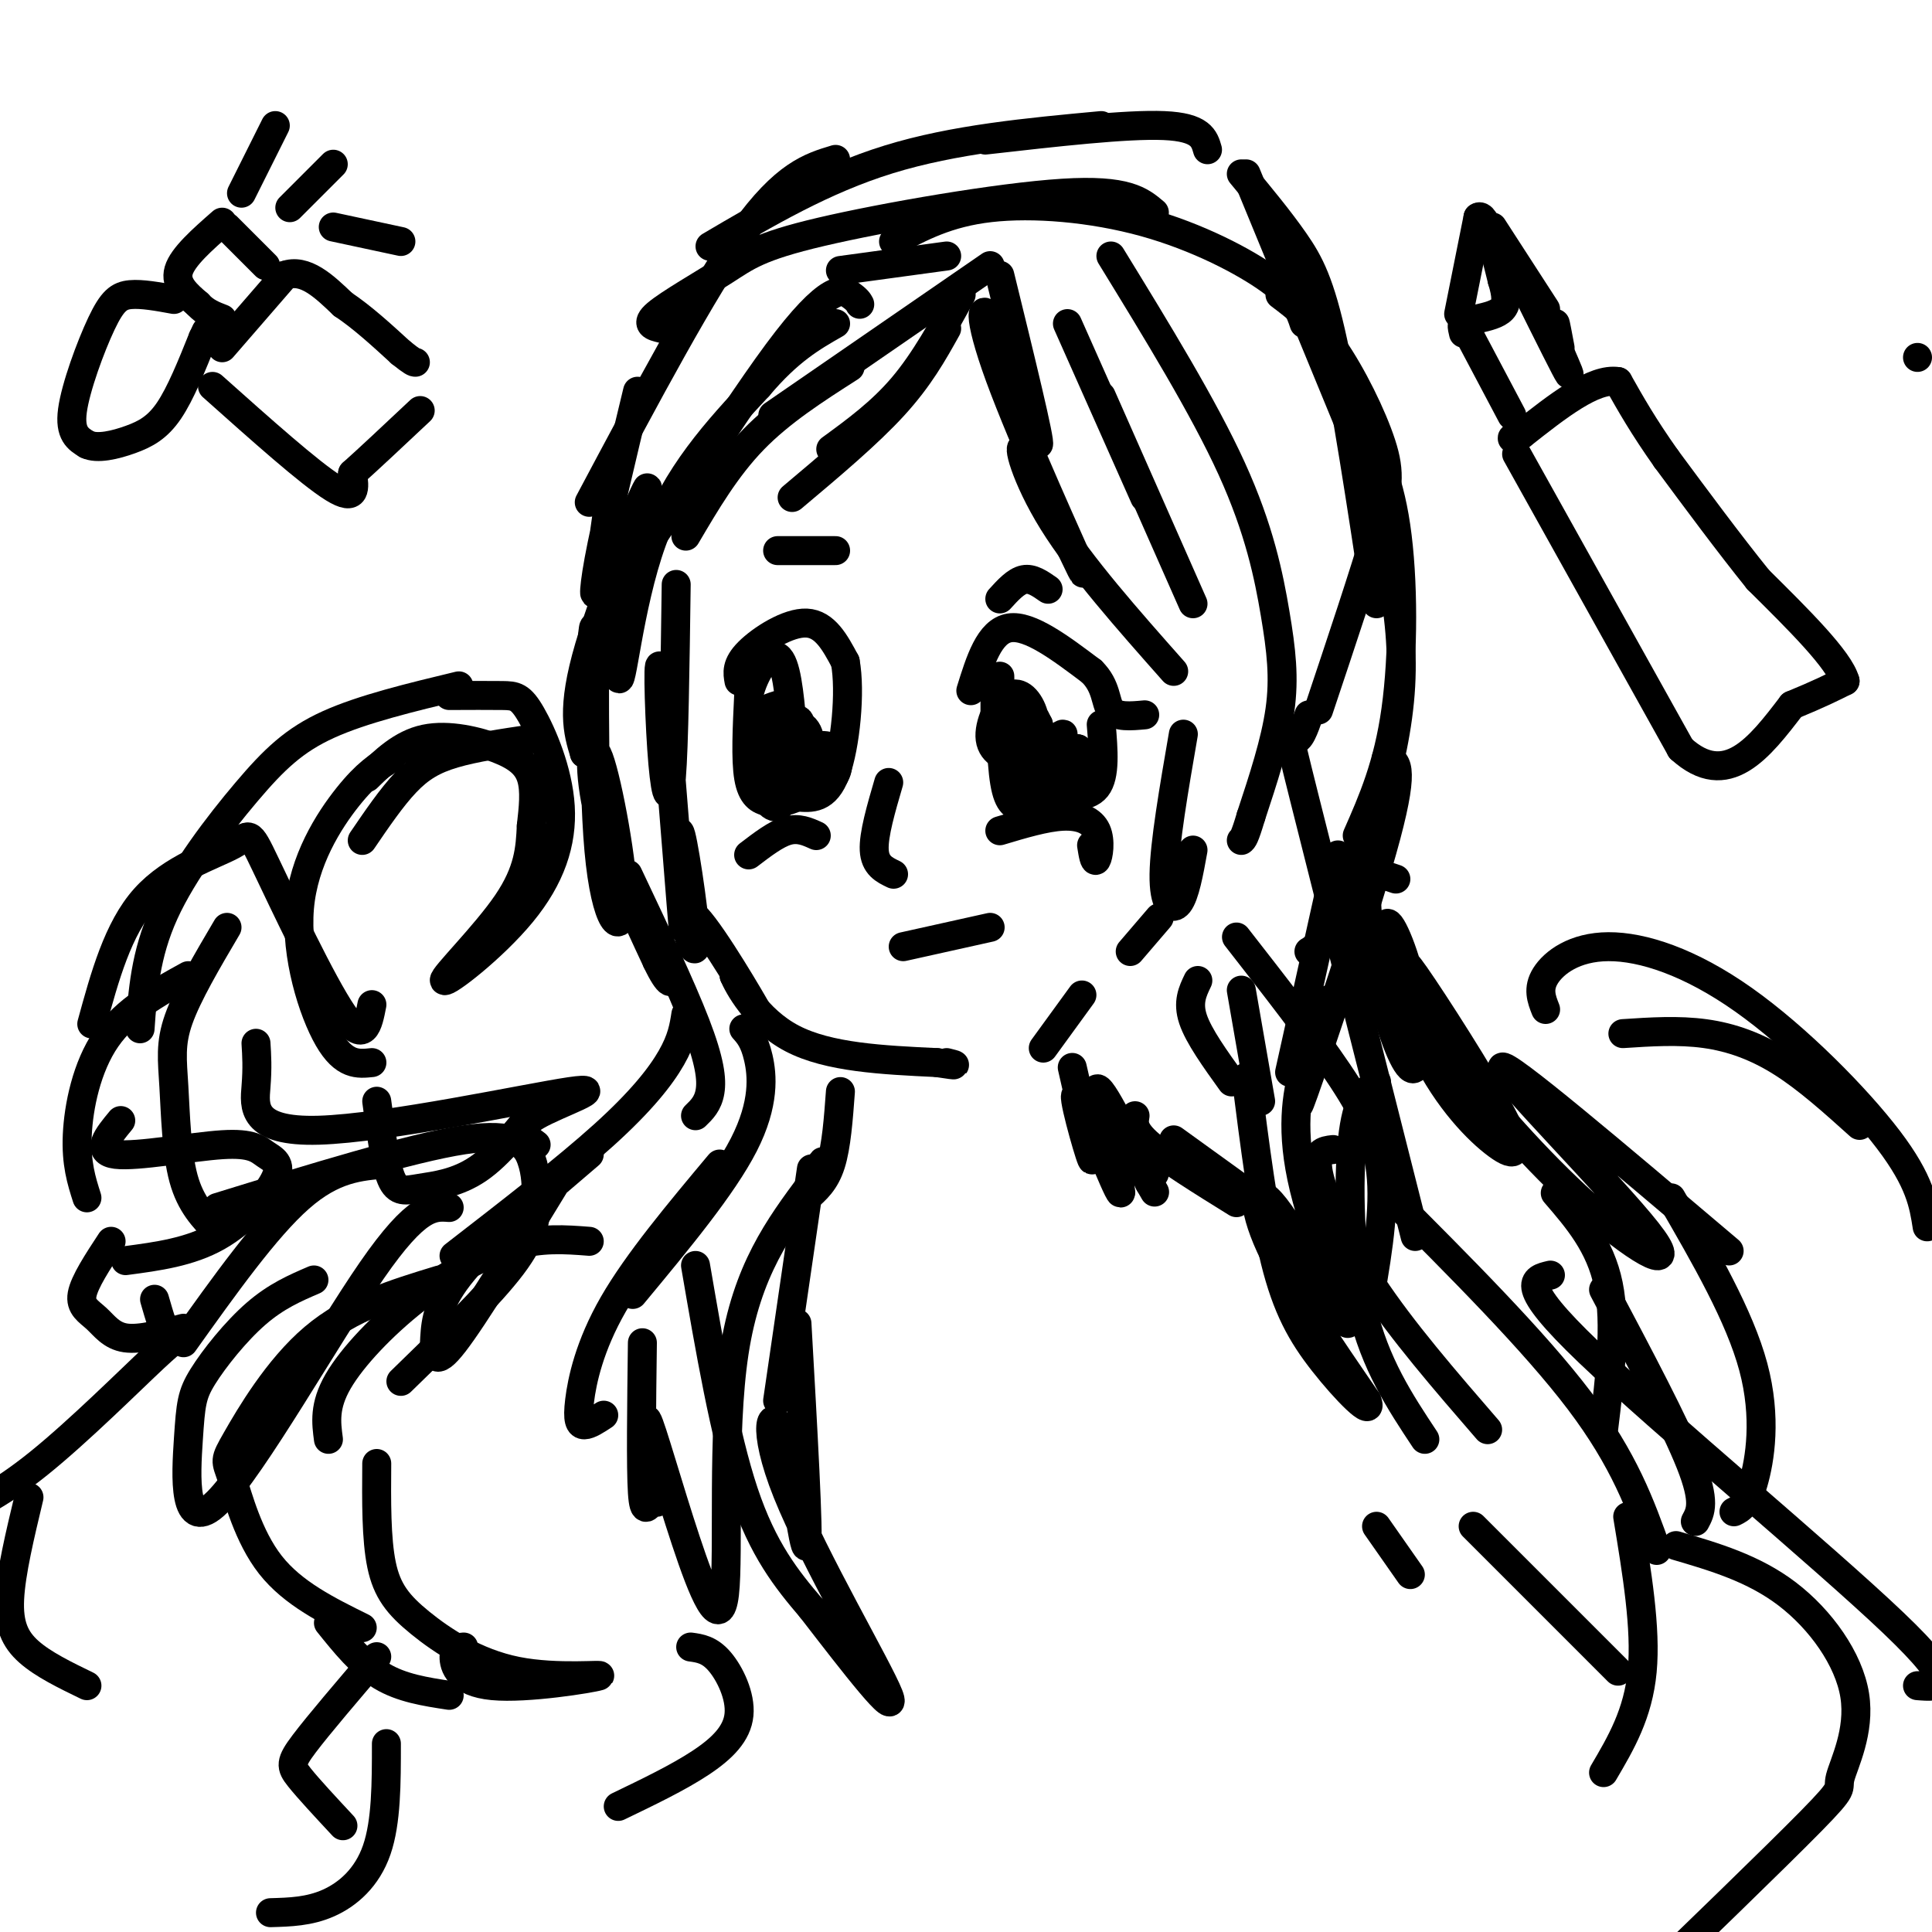 <svg viewBox='0 0 400 400' version='1.1' xmlns='http://www.w3.org/2000/svg' xmlns:xlink='http://www.w3.org/1999/xlink'><g fill='none' stroke='rgb(0,0,0)' stroke-width='6' stroke-linecap='round' stroke-linejoin='round'><path d='M207,57c4.276,17.455 8.552,34.909 8,35c-0.552,0.091 -5.931,-17.182 -9,-24c-3.069,-6.818 -3.826,-3.182 1,10c4.826,13.182 15.236,35.909 17,40c1.764,4.091 -5.118,-10.455 -12,-25'/><path d='M212,93c-1.644,-1.933 0.244,5.733 6,15c5.756,9.267 15.378,20.133 25,31'/><path d='M221,67c0.000,0.000 16.000,36.000 16,36'/><path d='M228,82c0.000,0.000 19.000,43.000 19,43'/><path d='M230,53c9.613,15.667 19.226,31.333 25,44c5.774,12.667 7.708,22.333 9,30c1.292,7.667 1.940,13.333 1,20c-0.940,6.667 -3.470,14.333 -6,22'/><path d='M259,169c-1.333,4.500 -1.667,4.750 -2,5'/><path d='M245,152c-1.956,11.333 -3.911,22.667 -4,29c-0.089,6.333 1.689,7.667 3,6c1.311,-1.667 2.156,-6.333 3,-11'/><path d='M258,36c0.000,0.000 28.000,68.000 28,68'/><path d='M281,86c3.200,6.067 6.400,12.133 8,23c1.600,10.867 1.600,26.533 0,38c-1.600,11.467 -4.800,18.733 -8,26'/><path d='M287,157c2.000,0.489 4.000,0.978 0,16c-4.000,15.022 -14.000,44.578 -17,53c-3.000,8.422 1.000,-4.289 5,-17'/><path d='M275,207c-1.729,4.134 -3.458,8.268 -5,14c-1.542,5.732 -2.897,13.064 0,25c2.897,11.936 10.044,28.478 9,28c-1.044,-0.478 -10.281,-17.975 -15,-24c-4.719,-6.025 -4.920,-0.579 -1,8c3.920,8.579 11.960,20.289 20,32'/><path d='M283,290c1.583,3.940 -4.458,-2.208 -9,-8c-4.542,-5.792 -7.583,-11.226 -10,-21c-2.417,-9.774 -4.208,-23.887 -6,-38'/><path d='M250,31c-0.667,-2.333 -1.333,-4.667 -9,-5c-7.667,-0.333 -22.333,1.333 -37,3'/><path d='M228,26c-15.250,1.417 -30.500,2.833 -44,7c-13.500,4.167 -25.250,11.083 -37,18'/><path d='M173,33c-5.250,1.583 -10.500,3.167 -19,15c-8.500,11.833 -20.250,33.917 -32,56'/><path d='M132,81c-3.293,13.659 -6.585,27.319 -8,35c-1.415,7.681 -0.951,9.384 0,3c0.951,-6.384 2.389,-20.856 3,-15c0.611,5.856 0.395,32.038 1,36c0.605,3.962 2.030,-14.297 7,-28c4.970,-13.703 13.485,-22.852 22,-32'/><path d='M157,80c6.333,-7.500 11.167,-10.250 16,-13'/><path d='M174,56c0.000,0.000 22.000,-3.000 22,-3'/><path d='M205,55c0.000,0.000 -45.000,31.000 -45,31'/><path d='M176,76c-7.167,4.583 -14.333,9.167 -20,15c-5.667,5.833 -9.833,12.917 -14,20'/><path d='M140,121c-0.228,16.751 -0.456,33.502 -1,40c-0.544,6.498 -1.404,2.742 -2,-6c-0.596,-8.742 -0.930,-22.469 0,-15c0.930,7.469 3.123,36.134 4,47c0.877,10.866 0.439,3.933 0,-3'/><path d='M141,184c-0.257,-4.551 -0.900,-14.429 0,-11c0.900,3.429 3.344,20.167 3,23c-0.344,2.833 -3.477,-8.237 -1,-7c2.477,1.237 10.565,14.782 13,19c2.435,4.218 -0.782,-0.891 -4,-6'/><path d='M152,202c0.711,1.733 4.489,9.067 12,13c7.511,3.933 18.756,4.467 30,5'/><path d='M194,220c5.333,0.833 3.667,0.417 2,0'/><path d='M216,217c0.000,0.000 8.000,-11.000 8,-11'/><path d='M201,143c1.917,-6.167 3.833,-12.333 8,-13c4.167,-0.667 10.583,4.167 17,9'/><path d='M226,139c3.222,3.133 2.778,6.467 4,8c1.222,1.533 4.111,1.267 7,1'/><path d='M206,143c0.000,0.000 0.000,6.000 0,6'/><path d='M207,140c0.111,8.689 0.222,17.378 1,22c0.778,4.622 2.222,5.178 4,5c1.778,-0.178 3.889,-1.089 6,-2'/><path d='M218,165c2.889,-0.178 7.111,0.378 9,-2c1.889,-2.378 1.444,-7.689 1,-13'/><path d='M208,156c0.435,2.587 0.871,5.174 3,7c2.129,1.826 5.952,2.892 6,1c0.048,-1.892 -3.679,-6.740 -6,-8c-2.321,-1.260 -3.234,1.069 -2,3c1.234,1.931 4.617,3.466 8,5'/><path d='M217,164c3.029,1.641 6.602,3.243 5,2c-1.602,-1.243 -8.380,-5.330 -11,-8c-2.620,-2.670 -1.082,-3.923 2,-3c3.082,0.923 7.707,4.021 10,6c2.293,1.979 2.254,2.840 1,4c-1.254,1.160 -3.722,2.620 -6,1c-2.278,-1.620 -4.365,-6.320 -3,-8c1.365,-1.680 6.183,-0.340 11,1'/><path d='M226,159c2.069,0.930 1.743,2.756 0,4c-1.743,1.244 -4.903,1.906 -7,2c-2.097,0.094 -3.130,-0.380 -4,-2c-0.870,-1.620 -1.575,-4.384 1,-6c2.575,-1.616 8.430,-2.082 9,0c0.570,2.082 -4.146,6.713 -8,7c-3.854,0.287 -6.845,-3.769 -7,-7c-0.155,-3.231 2.527,-5.637 4,-6c1.473,-0.363 1.736,1.319 2,3'/><path d='M216,154c-0.415,1.231 -2.454,2.809 -5,3c-2.546,0.191 -5.600,-1.006 -6,-4c-0.400,-2.994 1.853,-7.786 4,-9c2.147,-1.214 4.189,1.150 5,4c0.811,2.850 0.393,6.187 -1,6c-1.393,-0.187 -3.760,-3.896 -4,-6c-0.240,-2.104 1.646,-2.601 3,-2c1.354,0.601 2.177,2.301 3,4'/><path d='M215,150c-0.174,2.287 -2.108,6.005 -1,6c1.108,-0.005 5.260,-3.732 6,-4c0.740,-0.268 -1.931,2.923 -2,4c-0.069,1.077 2.466,0.038 5,-1'/><path d='M223,155c0.667,0.000 -0.167,0.500 -1,1'/><path d='M184,162c-1.583,5.417 -3.167,10.833 -3,14c0.167,3.167 2.083,4.083 4,5'/><path d='M187,196c0.000,0.000 18.000,-4.000 18,-4'/><path d='M153,141c-0.311,-1.689 -0.622,-3.378 2,-6c2.622,-2.622 8.178,-6.178 12,-6c3.822,0.178 5.911,4.089 8,8'/><path d='M175,137c1.156,6.133 0.044,17.467 -2,23c-2.044,5.533 -5.022,5.267 -8,5'/><path d='M165,165c-2.357,1.095 -4.250,1.333 -6,1c-1.750,-0.333 -3.357,-1.238 -4,-5c-0.643,-3.762 -0.321,-10.381 0,-17'/><path d='M155,144c1.200,-5.044 4.200,-9.156 6,-8c1.800,1.156 2.400,7.578 3,14'/><path d='M164,150c0.262,5.845 -0.583,13.458 -2,16c-1.417,2.542 -3.405,0.012 -4,-2c-0.595,-2.012 0.202,-3.506 1,-5'/><path d='M159,159c1.280,-1.726 3.981,-3.542 6,-4c2.019,-0.458 3.357,0.442 3,2c-0.357,1.558 -2.410,3.773 -4,5c-1.590,1.227 -2.716,1.467 -3,0c-0.284,-1.467 0.274,-4.641 3,-6c2.726,-1.359 7.618,-0.904 9,1c1.382,1.904 -0.748,5.258 -3,6c-2.252,0.742 -4.626,-1.129 -7,-3'/><path d='M163,160c-0.607,-1.548 1.374,-3.918 4,-5c2.626,-1.082 5.896,-0.876 6,1c0.104,1.876 -2.958,5.423 -7,6c-4.042,0.577 -9.063,-1.814 -9,-5c0.063,-3.186 5.209,-7.165 8,-7c2.791,0.165 3.226,4.476 2,6c-1.226,1.524 -4.113,0.262 -7,-1'/><path d='M160,155c0.029,-1.833 3.602,-5.917 5,-6c1.398,-0.083 0.622,3.833 -2,5c-2.622,1.167 -7.091,-0.417 -7,-2c0.091,-1.583 4.740,-3.167 6,-4c1.260,-0.833 -0.870,-0.917 -3,-1'/><path d='M159,147c-0.167,-0.333 0.917,-0.667 2,-1'/><path d='M174,226c-0.417,5.667 -0.833,11.333 -2,15c-1.167,3.667 -3.083,5.333 -5,7'/><path d='M207,172c4.708,-1.411 9.417,-2.821 13,-3c3.583,-0.179 6.042,0.875 7,3c0.958,2.125 0.417,5.321 0,6c-0.417,0.679 -0.708,-1.161 -1,-3'/><path d='M155,177c2.833,-2.167 5.667,-4.333 8,-5c2.333,-0.667 4.167,0.167 6,1'/><path d='M199,61c-3.750,6.833 -7.500,13.667 -12,19c-4.500,5.333 -9.750,9.167 -15,13'/><path d='M196,68c-2.833,5.083 -5.667,10.167 -11,16c-5.333,5.833 -13.167,12.417 -21,19'/><path d='M207,124c1.667,-1.833 3.333,-3.667 5,-4c1.667,-0.333 3.333,0.833 5,2'/><path d='M161,114c0.000,0.000 12.000,0.000 12,0'/><path d='M178,63c-0.260,-0.486 -0.521,-0.972 -2,-2c-1.479,-1.028 -4.178,-2.599 -15,12c-10.822,14.599 -29.767,45.367 -34,49c-4.233,3.633 6.245,-19.868 7,-21c0.755,-1.132 -8.213,20.105 -12,33c-3.787,12.895 -2.394,17.447 -1,22'/><path d='M121,156c0.338,-4.961 1.683,-28.363 2,-26c0.317,2.363 -0.393,30.492 1,46c1.393,15.508 4.889,18.394 5,11c0.111,-7.394 -3.162,-25.068 -5,-30c-1.838,-4.932 -2.239,2.876 0,12c2.239,9.124 7.120,19.562 12,30'/><path d='M136,199c2.667,5.600 3.333,4.600 3,3c-0.333,-1.600 -1.667,-3.800 -3,-6'/><path d='M130,181c5.511,11.644 11.022,23.289 14,31c2.978,7.711 3.422,11.489 3,14c-0.422,2.511 -1.711,3.756 -3,5'/><path d='M154,213c1.089,1.222 2.178,2.444 3,6c0.822,3.556 1.378,9.444 -3,18c-4.378,8.556 -13.689,19.778 -23,31'/><path d='M149,241c-8.500,10.155 -17.000,20.310 -22,29c-5.000,8.690 -6.500,15.917 -7,20c-0.500,4.083 -0.000,5.024 1,5c1.000,-0.024 2.500,-1.012 4,-2'/><path d='M133,278c-0.167,12.940 -0.335,25.880 0,31c0.335,5.120 1.171,2.421 2,2c0.829,-0.421 1.650,1.437 1,-3c-0.650,-4.437 -2.771,-15.170 -2,-14c0.771,1.170 4.433,14.241 8,25c3.567,10.759 7.037,19.204 8,11c0.963,-8.204 -0.582,-33.058 2,-50c2.582,-16.942 9.291,-25.971 16,-35'/><path d='M168,245c3.000,-6.333 2.500,-4.667 2,-3'/><path d='M168,242c0.000,0.000 -7.000,48.000 -7,48'/><path d='M165,274c1.249,22.046 2.498,44.093 2,46c-0.498,1.907 -2.742,-16.324 -5,-23c-2.258,-6.676 -4.531,-1.797 1,12c5.531,13.797 18.866,36.514 21,42c2.134,5.486 -6.933,-6.257 -16,-18'/><path d='M168,333c-5.156,-6.044 -10.044,-12.156 -14,-24c-3.956,-11.844 -6.978,-29.422 -10,-47'/><path d='M142,210c-0.400,2.578 -0.800,5.156 -3,9c-2.200,3.844 -6.200,8.956 -14,16c-7.800,7.044 -19.400,16.022 -31,25'/><path d='M122,239c-10.315,8.786 -20.631,17.571 -26,24c-5.369,6.429 -5.792,10.500 -6,14c-0.208,3.500 -0.202,6.429 4,1c4.202,-5.429 12.601,-19.214 21,-33'/><path d='M257,205c0.000,0.000 4.000,23.000 4,23'/><path d='M257,36c3.956,4.778 7.911,9.556 11,14c3.089,4.444 5.311,8.556 8,21c2.689,12.444 5.844,33.222 9,54'/><path d='M281,93c4.978,16.044 9.956,32.089 9,49c-0.956,16.911 -7.844,34.689 -12,44c-4.156,9.311 -5.578,10.156 -7,11'/><path d='M277,177c0.000,0.000 -10.000,45.000 -10,45'/><path d='M137,68c-1.770,-0.421 -3.541,-0.842 -1,-3c2.541,-2.158 9.392,-6.053 14,-9c4.608,-2.947 6.971,-4.947 20,-8c13.029,-3.053 36.722,-7.158 50,-8c13.278,-0.842 16.139,1.579 19,4'/><path d='M185,50c5.565,-2.994 11.131,-5.988 20,-7c8.869,-1.012 21.042,-0.042 32,3c10.958,3.042 20.702,8.155 26,12c5.298,3.845 6.149,6.423 7,9'/><path d='M265,61c3.560,2.702 7.119,5.405 11,11c3.881,5.595 8.083,14.083 10,20c1.917,5.917 1.548,9.262 -1,18c-2.548,8.738 -7.274,22.869 -12,37'/><path d='M271,148c-0.978,2.800 -1.956,5.600 -3,5c-1.044,-0.600 -2.156,-4.600 2,12c4.156,16.600 13.578,53.800 23,91'/><path d='M285,224c-2.044,1.778 -4.089,3.556 -5,12c-0.911,8.444 -0.689,23.556 2,35c2.689,11.444 7.844,19.222 13,27'/><path d='M276,238c-1.956,0.222 -3.911,0.444 -3,5c0.911,4.556 4.689,13.444 11,23c6.311,9.556 15.156,19.778 24,30'/><path d='M287,247c15.333,15.333 30.667,30.667 40,43c9.333,12.333 12.667,21.667 16,31'/><path d='M337,314c1.917,11.583 3.833,23.167 3,32c-0.833,8.833 -4.417,14.917 -8,21'/><path d='M285,316c0.000,0.000 7.000,10.000 7,10'/><path d='M305,316c0.000,0.000 30.000,30.000 30,30'/><path d='M112,228c-4.298,5.500 -8.595,11.000 -13,14c-4.405,3.000 -8.917,3.500 -12,4c-3.083,0.500 -4.738,1.000 -6,-2c-1.262,-3.000 -2.131,-9.500 -3,-16'/><path d='M77,220c-2.881,0.304 -5.762,0.607 -9,-5c-3.238,-5.607 -6.833,-17.125 -6,-27c0.833,-9.875 6.095,-18.107 10,-23c3.905,-4.893 6.452,-6.446 9,-8'/><path d='M110,153c-5.844,0.867 -11.689,1.733 -16,3c-4.311,1.267 -7.089,2.933 -10,6c-2.911,3.067 -5.956,7.533 -9,12'/><path d='M76,161c3.583,-3.488 7.167,-6.976 12,-8c4.833,-1.024 10.917,0.417 15,2c4.083,1.583 6.167,3.310 7,6c0.833,2.690 0.417,6.345 0,10'/><path d='M110,171c-0.231,4.665 -0.463,9.331 -5,16c-4.537,6.669 -13.380,15.342 -13,16c0.380,0.658 9.983,-6.699 16,-14c6.017,-7.301 8.448,-14.544 8,-22c-0.448,-7.456 -3.774,-15.123 -6,-19c-2.226,-3.877 -3.350,-3.965 -6,-4c-2.650,-0.035 -6.825,-0.018 -11,0'/><path d='M95,142c-9.964,2.399 -19.929,4.798 -27,8c-7.071,3.202 -11.250,7.208 -17,14c-5.750,6.792 -13.071,16.369 -17,25c-3.929,8.631 -4.464,16.315 -5,24'/><path d='M47,192c-4.095,6.946 -8.190,13.893 -10,19c-1.810,5.107 -1.333,8.375 -1,14c0.333,5.625 0.524,13.607 2,19c1.476,5.393 4.238,8.196 7,11'/><path d='M45,250c20.003,-6.163 40.006,-12.325 51,-14c10.994,-1.675 12.978,1.139 14,4c1.022,2.861 1.083,5.770 1,9c-0.083,3.230 -0.309,6.780 -5,13c-4.691,6.220 -13.845,15.110 -23,24'/><path d='M91,265c-9.241,2.813 -18.482,5.627 -26,12c-7.518,6.373 -13.314,16.306 -16,21c-2.686,4.694 -2.262,4.148 -1,8c1.262,3.852 3.360,12.100 8,18c4.640,5.900 11.820,9.450 19,13'/><path d='M68,336c3.417,4.250 6.833,8.500 11,11c4.167,2.500 9.083,3.250 14,4'/><path d='M96,341c-0.985,0.096 -1.969,0.192 -2,2c-0.031,1.808 0.892,5.328 8,6c7.108,0.672 20.402,-1.505 22,-2c1.598,-0.495 -8.499,0.692 -17,-1c-8.501,-1.692 -15.404,-6.263 -20,-10c-4.596,-3.737 -6.885,-6.639 -8,-12c-1.115,-5.361 -1.058,-13.180 -1,-21'/><path d='M68,298c-0.464,-3.470 -0.929,-6.940 2,-12c2.929,-5.060 9.250,-11.708 16,-17c6.750,-5.292 13.929,-9.226 20,-11c6.071,-1.774 11.036,-1.387 16,-1'/><path d='M80,241c-5.500,0.417 -11.000,0.833 -18,7c-7.000,6.167 -15.500,18.083 -24,30'/><path d='M65,265c-3.904,1.678 -7.809,3.356 -12,7c-4.191,3.644 -8.670,9.253 -11,13c-2.330,3.747 -2.511,5.633 -3,13c-0.489,7.367 -1.285,20.214 6,13c7.285,-7.214 22.653,-34.490 32,-48c9.347,-13.510 12.674,-13.255 16,-13'/><path d='M289,182c-2.812,-0.976 -5.624,-1.952 -6,3c-0.376,4.952 1.685,15.830 4,24c2.315,8.170 4.884,13.630 6,12c1.116,-1.630 0.779,-10.350 -1,-18c-1.779,-7.650 -4.999,-14.230 -5,-11c-0.001,3.230 3.218,16.269 8,26c4.782,9.731 11.127,16.155 15,19c3.873,2.845 5.273,2.112 1,-6c-4.273,-8.112 -14.221,-23.603 -18,-29c-3.779,-5.397 -1.390,-0.698 1,4'/><path d='M294,206c0.902,2.726 2.656,7.540 9,16c6.344,8.460 17.278,20.567 27,29c9.722,8.433 18.233,13.194 11,4c-7.233,-9.194 -30.209,-32.341 -30,-34c0.209,-1.659 23.605,18.171 47,38'/><path d='M346,248c7.089,12.244 14.178,24.489 17,35c2.822,10.511 1.378,19.289 0,24c-1.378,4.711 -2.689,5.356 -4,6'/><path d='M332,267c7.417,14.000 14.833,28.000 18,36c3.167,8.000 2.083,10.000 1,12'/><path d='M332,296c1.333,-10.917 2.667,-21.833 1,-30c-1.667,-8.167 -6.333,-13.583 -11,-19'/><path d='M397,74c0.000,0.000 0.000,0.000 0,0'/><path d='M314,94c0.000,0.000 34.000,61.000 34,61'/><path d='M348,155c9.500,8.667 16.250,-0.167 23,-9'/><path d='M371,146c5.667,-2.333 8.333,-3.667 11,-5'/><path d='M382,141c-1.167,-4.333 -9.583,-12.667 -18,-21'/><path d='M364,120c-6.167,-7.667 -12.583,-16.333 -19,-25'/><path d='M345,95c-4.833,-6.833 -7.417,-11.417 -10,-16'/><path d='M335,79c-5.000,-0.833 -12.500,5.083 -20,11'/><path d='M315,90c-3.333,1.667 -1.667,0.333 0,-1'/><path d='M313,86c0.000,0.000 -9.000,-17.000 -9,-17'/><path d='M304,69c-1.667,-2.833 -1.333,-1.417 -1,0'/><path d='M302,65c0.000,0.000 4.000,-20.000 4,-20'/><path d='M306,45c1.500,-1.167 3.250,5.917 5,13'/><path d='M311,58c1.000,3.267 1.000,4.933 0,6c-1.000,1.067 -3.000,1.533 -5,2'/><path d='M309,47c0.000,0.000 11.000,17.000 11,17'/><path d='M312,52c5.083,10.250 10.167,20.500 12,24c1.833,3.500 0.417,0.250 -1,-3'/><path d='M323,73c-0.422,-2.022 -0.978,-5.578 -1,-6c-0.022,-0.422 0.489,2.289 1,5'/><path d='M46,46c-4.083,3.583 -8.167,7.167 -9,10c-0.833,2.833 1.583,4.917 4,7'/><path d='M41,63c1.500,1.667 3.250,2.333 5,3'/><path d='M36,62c-3.321,-0.607 -6.643,-1.214 -9,-1c-2.357,0.214 -3.750,1.250 -6,6c-2.250,4.750 -5.357,13.214 -6,18c-0.643,4.786 1.179,5.893 3,7'/><path d='M18,92c2.107,1.036 5.875,0.125 9,-1c3.125,-1.125 5.607,-2.464 8,-6c2.393,-3.536 4.696,-9.268 7,-15'/><path d='M42,70c1.167,-2.500 0.583,-1.250 0,0'/><path d='M46,72c0.000,0.000 13.000,-15.000 13,-15'/><path d='M59,57c4.167,-1.500 8.083,2.250 12,6'/><path d='M71,63c4.000,2.667 8.000,6.333 12,10'/><path d='M83,73c2.500,2.000 2.750,2.000 3,2'/><path d='M44,80c10.083,9.000 20.167,18.000 25,21c4.833,3.000 4.417,0.000 4,-3'/><path d='M73,98c3.000,-2.667 8.500,-7.833 14,-13'/><path d='M47,47c0.000,0.000 8.000,8.000 8,8'/><path d='M50,40c0.000,0.000 7.000,-14.000 7,-14'/><path d='M60,43c0.000,0.000 9.000,-9.000 9,-9'/><path d='M69,47c0.000,0.000 14.000,3.000 14,3'/><path d='M240,190c0.000,0.000 -6.000,7.000 -6,7'/><path d='M222,221c2.360,10.306 4.721,20.612 4,19c-0.721,-1.612 -4.523,-15.144 -3,-13c1.523,2.144 8.372,19.962 9,20c0.628,0.038 -4.963,-17.703 -5,-21c-0.037,-3.297 5.482,7.852 11,19'/><path d='M238,245c1.833,3.167 0.917,1.583 0,0'/><path d='M231,233c0.000,0.000 8.000,10.000 8,10'/><path d='M235,231c-0.250,1.500 -0.500,3.000 3,6c3.500,3.000 10.750,7.500 18,12'/><path d='M243,236c0.000,0.000 18.000,13.000 18,13'/><path d='M248,203c-1.083,2.250 -2.167,4.500 -1,8c1.167,3.500 4.583,8.250 8,13'/><path d='M256,194c7.800,10.000 15.600,20.000 21,28c5.400,8.000 8.400,14.000 9,22c0.600,8.000 -1.200,18.000 -3,28'/><path d='M321,264c-3.511,0.822 -7.022,1.644 8,16c15.022,14.356 48.578,42.244 63,56c14.422,13.756 9.711,13.378 5,13'/><path d='M347,320c8.027,2.356 16.054,4.711 23,10c6.946,5.289 12.810,13.510 14,21c1.190,7.490 -2.295,14.247 -3,17c-0.705,2.753 1.370,1.501 -6,9c-7.370,7.499 -24.185,23.750 -41,40'/><path d='M320,209c-0.850,-2.148 -1.700,-4.297 0,-7c1.700,-2.703 5.951,-5.962 13,-6c7.049,-0.038 16.898,3.144 28,11c11.102,7.856 23.458,20.388 30,29c6.542,8.612 7.271,13.306 8,18'/><path d='M336,214c5.756,-0.378 11.511,-0.756 17,0c5.489,0.756 10.711,2.644 16,6c5.289,3.356 10.644,8.178 16,13'/><path d='M111,237c-2.265,-1.670 -4.530,-3.340 0,-6c4.530,-2.660 15.853,-6.311 7,-5c-8.853,1.311 -37.884,7.584 -52,8c-14.116,0.416 -13.319,-5.024 -13,-9c0.319,-3.976 0.159,-6.488 0,-9'/><path d='M77,208c-0.810,4.188 -1.620,8.376 -6,2c-4.380,-6.376 -12.329,-23.317 -16,-31c-3.671,-7.683 -3.065,-6.107 -7,-4c-3.935,2.107 -12.410,4.745 -18,11c-5.590,6.255 -8.295,16.128 -11,26'/><path d='M39,202c-6.467,3.556 -12.933,7.111 -17,13c-4.067,5.889 -5.733,14.111 -6,20c-0.267,5.889 0.867,9.444 2,13'/><path d='M25,232c-2.675,3.229 -5.350,6.457 -1,7c4.350,0.543 15.724,-1.600 22,-2c6.276,-0.400 7.456,0.944 9,2c1.544,1.056 3.454,1.823 2,5c-1.454,3.177 -6.273,8.765 -12,12c-5.727,3.235 -12.364,4.118 -19,5'/><path d='M23,257c-2.768,4.214 -5.536,8.429 -6,11c-0.464,2.571 1.375,3.500 3,5c1.625,1.500 3.036,3.571 6,4c2.964,0.429 7.482,-0.786 12,-2'/><path d='M32,269c1.012,3.512 2.024,7.024 3,8c0.976,0.976 1.917,-0.583 -3,4c-4.917,4.583 -15.690,15.310 -24,22c-8.310,6.690 -14.155,9.345 -20,12'/><path d='M6,310c-1.867,7.800 -3.733,15.600 -4,21c-0.267,5.400 1.067,8.400 4,11c2.933,2.600 7.467,4.800 12,7'/><path d='M80,361c0.000,8.111 0.000,16.222 -2,22c-2.000,5.778 -6.000,9.222 -10,11c-4.000,1.778 -8.000,1.889 -12,2'/><path d='M78,343c-6.022,7.044 -12.044,14.089 -15,18c-2.956,3.911 -2.844,4.689 -1,7c1.844,2.311 5.422,6.156 9,10'/><path d='M143,341c1.946,0.268 3.893,0.536 6,3c2.107,2.464 4.375,7.125 4,11c-0.375,3.875 -3.393,6.964 -8,10c-4.607,3.036 -10.804,6.018 -17,9'/></g>
</svg>